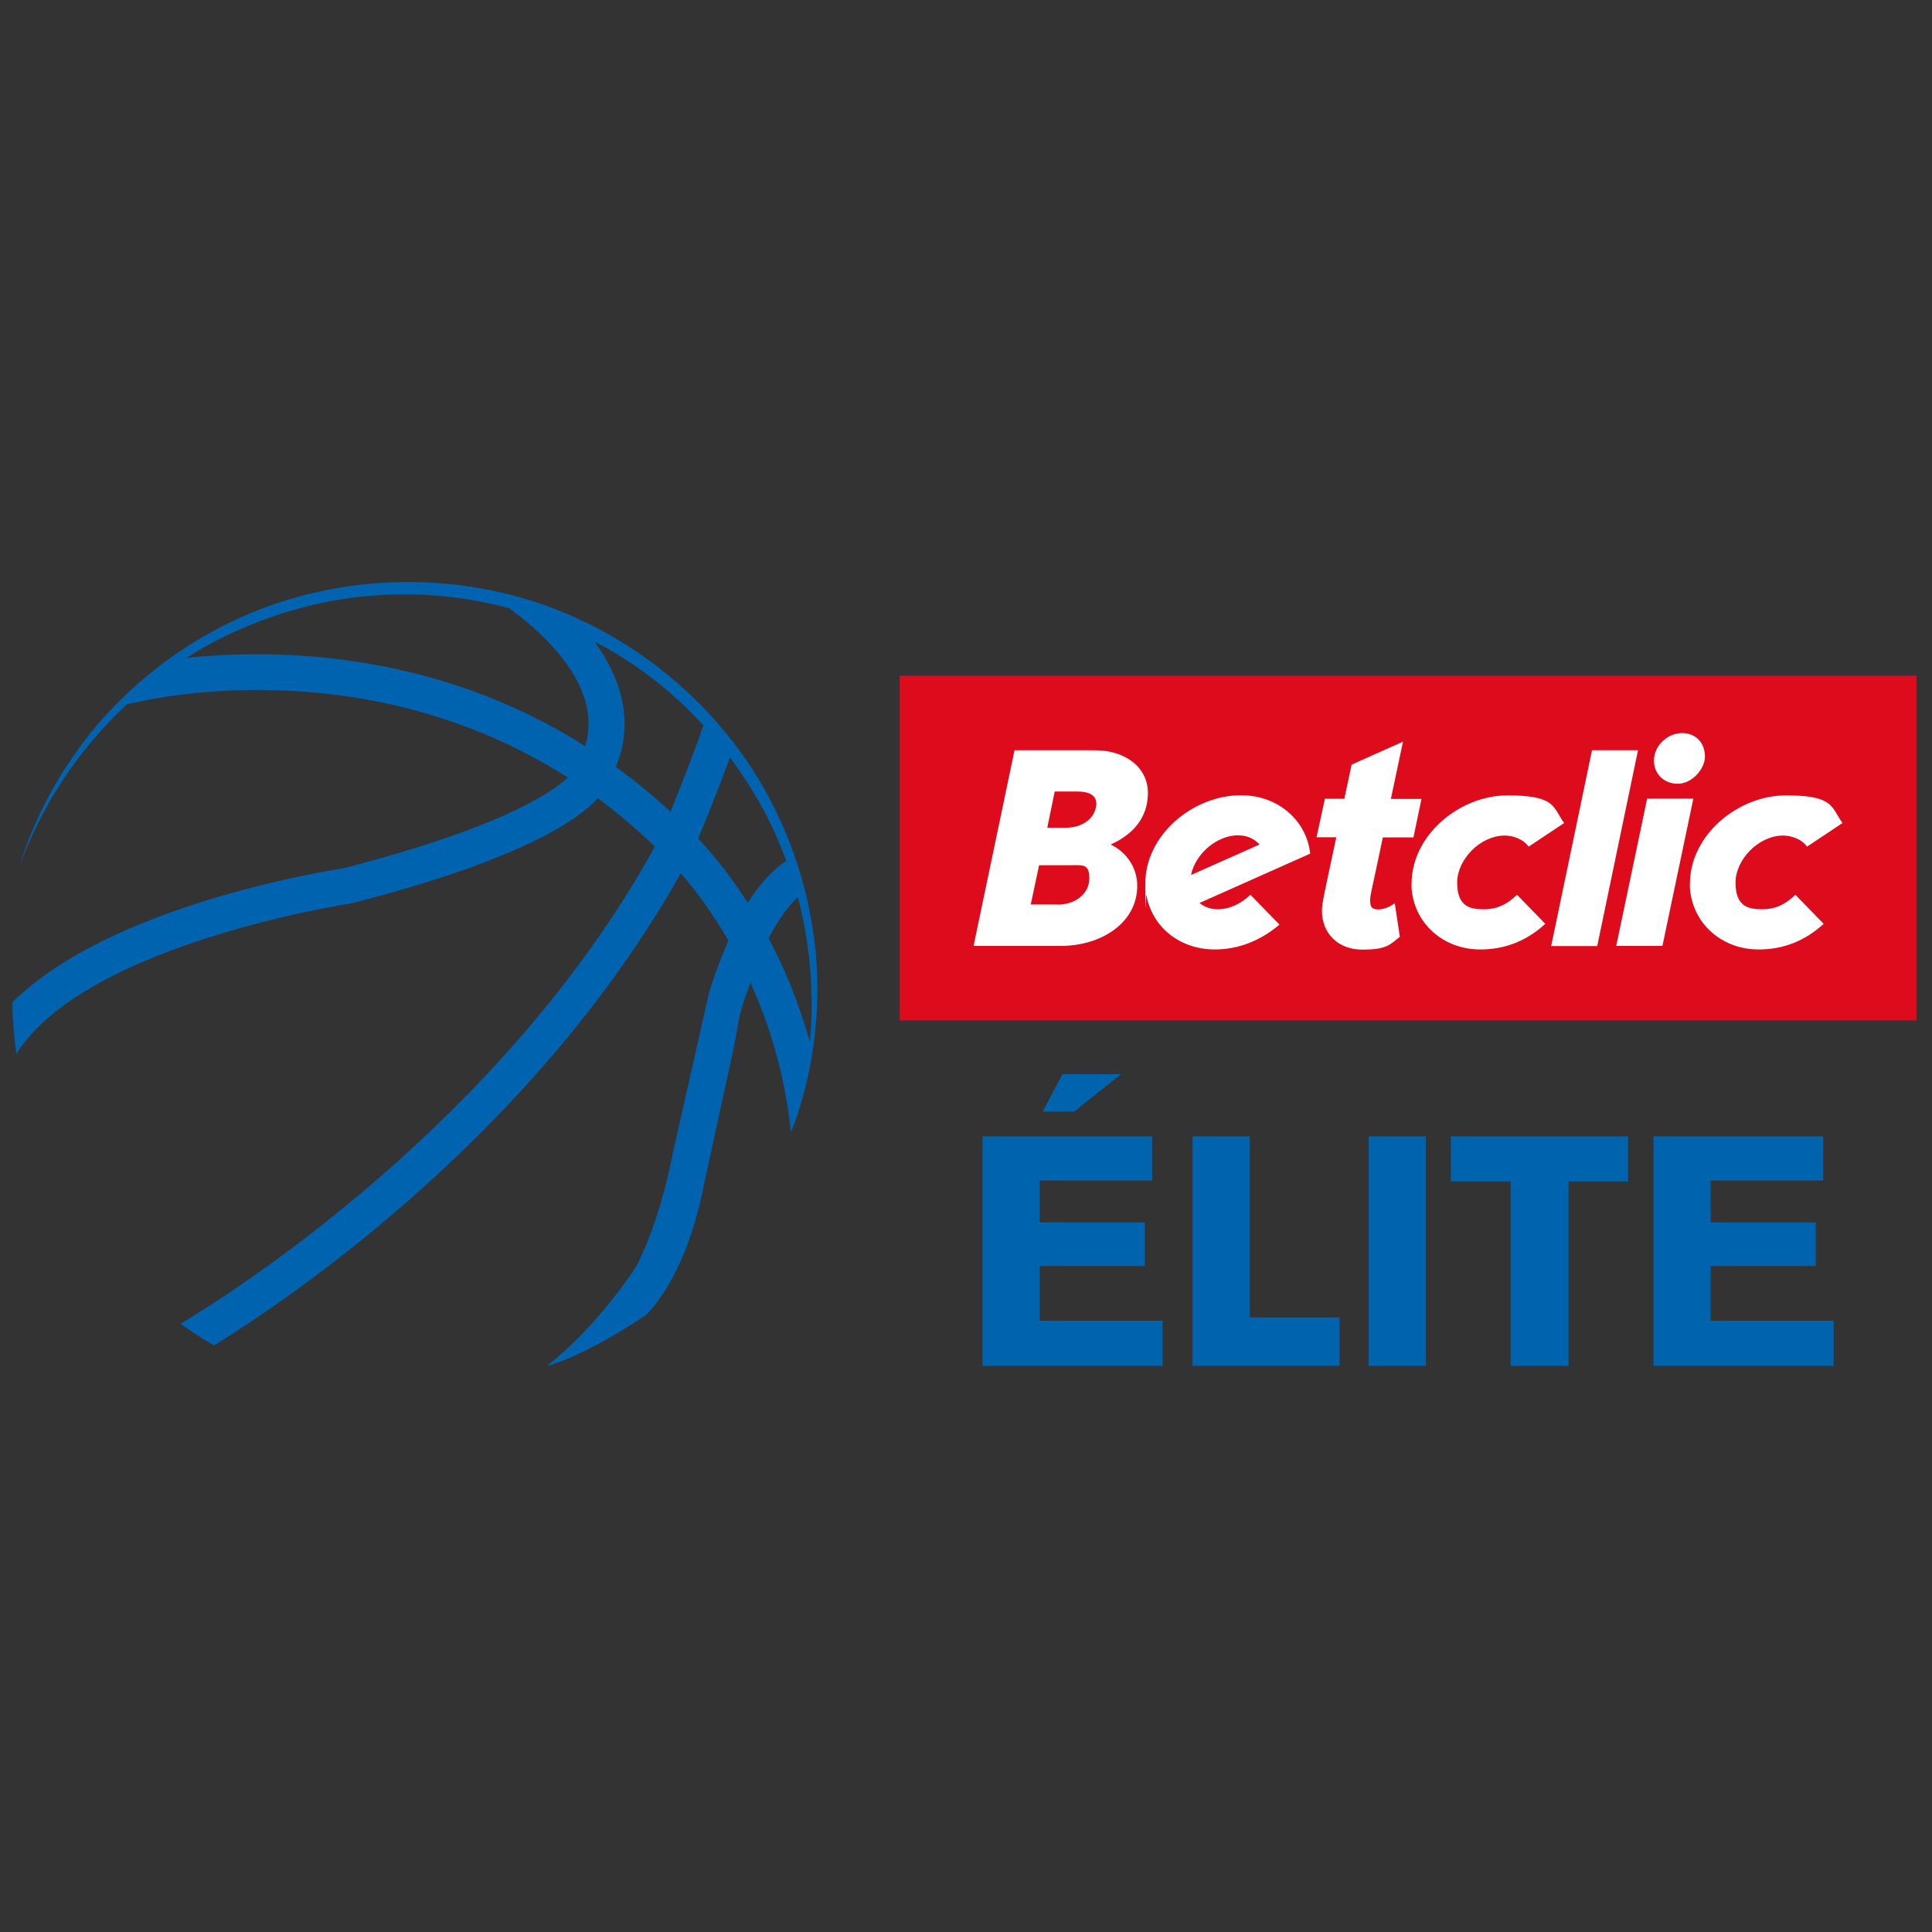 <?xml version="1.0" encoding="UTF-8"?>
<svg id="Calque_2" data-name="Calque 2" xmlns="http://www.w3.org/2000/svg" version="1.1" viewBox="0 0 1250 1250">
  <rect x="0" y="0" width="1250" height="1250" fill="#333333" stroke="none"/>
  <defs>
    <style>
      .cls-1 {
        fill: #0063ae;
      }

      .cls-1, .cls-2, .cls-3, .cls-4 {
        stroke-width: 0px;
      }

      .cls-2 {
        fill: #0063af;
      }

      .cls-3 {
        fill: #fff;
      }

      .cls-4 {
        fill: #dd0b1c;
      }
    </style>
  </defs>
  <path class="cls-2" d="M458.7,642.6l-23,101.7s-7.8,44.1-24.1,75.1c0,0-24.6,38.7-57.9,64.4,0,0,21.4-4.5,63.9-32.7,0,0,26.1-22.5,38.2-86.2l18.9-86.9,3.9-21,1.1-4.1c1.7-6.2,4-11.8,5.8-17.1,12,26.4,22.3,58.8,26.2,96.7l1.8-4.2c11.8-32.5,16.8-67.6,15-102.4-2-34.8-11-69.2-26.3-100.8-30.5-63.2-87.6-112.8-154.3-135.1-66.7-22.2-142.2-16.8-204.5,15.4-31.1,16-59,38.1-81.5,64.8-22.3,26.8-39.4,57.8-49.5,90.9,14.5-40.3,38.8-76.7,69.9-105.6,1.9-.3,5.1-1,10.5-2.1,31.7-6.5,156.7-25.6,274.6,49.7-11.2,10.4-45.2,32.9-144.9,58.6-12.2,1.9-151.6,24.3-214.5,86.8.1,11.3,1,22.4,2.6,33.4,44.5-71.1,214.2-97,215.9-97.3l1.2-.2c105-27,144.4-52,159.1-67.9,12.5,9.2,24.8,19.6,36.9,31.2-98,178.3-274.7,289.6-306.9,308.8,7,5,14.2,9.7,21.7,14,50-30.9,207.3-137.2,302-305.5,7.9,9.1,19.3,23.8,30.8,43.5-4,9.3-8.3,19.9-12.1,32.4l-.5,1.9h0ZM378.6,482.7c-93.2-59-190.7-62.7-248.3-57.9-4,.3-7,.5-9.7.9,8.3-5.3,16.8-10.1,25.7-14.4,30.8-14.8,64.2-24,98.2-26.2,28.5-1.9,57.3,1,84.9,8.4,17,12.2,61.9,48.9,49.2,89.2h0ZM433.8,525.2c-11.6-10.8-23.5-20.4-35.4-29.1,12.5-29.4,3-57.8-13.7-81,17.4,9.1,33.8,20.1,48.6,33,7.7,6.6,14.9,13.7,21.8,21.2-5.7,17-15.1,40.5-21.3,55.9ZM483.9,584.2c-13.1-20.5-25.4-34.5-32.2-41.6,4.6-11.1,13.5-33,20.6-52.5,8.9,12,16.9,24.7,23.8,37.9,4.8,9.3,9,19,12.6,28.9-7,4.7-15.8,12.8-24.9,27.2h0ZM524,674.2c-7.2-25.8-16.7-48.4-26.7-67.1,7-13.6,13.7-21.8,18.9-26.6,8,30.4,10.7,62.3,7.8,93.8h0Z"/>
  <g>
    <g>
      <polygon class="cls-1" points="672.7 819.1 740.7 819.1 740.7 790.9 672.7 790.9 672.7 763.8 745.5 763.8 745.5 735.2 635.7 735.2 635.7 883.7 752.2 883.7 752.2 854.5 672.7 854.5 672.7 819.1"/>
      <polygon class="cls-1" points="695 719.2 725.3 695 687.4 695 674.6 719.2 695 719.2"/>
      <polygon class="cls-1" points="808.6 735.2 771.6 735.2 771.6 883.7 866.7 883.7 866.7 852.4 808.6 852.4 808.6 735.2"/>
      <polygon class="cls-1" points="938.7 764.4 977.4 764.4 977.4 883.7 1014.9 883.7 1014.9 764.4 1053.4 764.4 1053.4 735.2 938.7 735.2 938.7 764.4"/>
      <polygon class="cls-1" points="1106.8 819.1 1174.8 819.1 1174.8 790.9 1106.8 790.9 1106.8 763.8 1179.6 763.8 1179.6 735.2 1069.8 735.2 1069.8 883.7 1186.4 883.7 1186.4 854.5 1106.8 854.5 1106.8 819.1"/>
      <rect class="cls-1" x="885.5" y="735.2" width="37" height="148.5"/>
    </g>
    <g>
      <rect class="cls-4" x="582.1" y="437.2" width="657.9" height="223"/>
      <g>
        <g>
          <path class="cls-3" d="M656.4,485.4h51.8c20.6,0,34.5,11.6,34.5,27.6s-9.6,26.9-24.1,33.4c10.4,5,17.2,15.1,17.2,26.7,0,24-23.3,38.9-49.5,38.9h-56.4l26.5-126.6h0ZM684.2,585.3c11.7,0,20.6-7.2,20.6-17s-4.5-8.5-13.3-8.5h-19.2l-5.4,25.4h17.3ZM690,535.5c10.9,0,19.3-6.8,19.3-15.8-.2-5-4.3-7.6-12.4-7.6h-14.5l-4.8,23.4h12.5Z"/>
          <path class="cls-3" d="M913.3,571.7c0-31.3,30.9-57.1,62.2-57.1s29.1,7.7,36.5,17.9l-23,15.3c-3-4.6-9.8-7.2-15.4-7.2-15.9,0-30.8,15.5-30.8,30.4s7.4,17.3,17.2,17.3,16.1-4.2,21.5-9.4l18.3,18.8c-11.8,10.9-25.9,16.6-42,16.6-25.6,0-44.6-19-44.6-42.6h0Z"/>
          <path class="cls-3" d="M1093.4,571.7c0-31.3,30.9-57.1,62.2-57.1s29.1,7.7,36.5,17.9l-23,15.3c-3-4.6-9.8-7.2-15.4-7.2-15.9,0-30.8,15.5-30.8,30.4s7.4,17.3,17.2,17.3,16.1-4.2,21.5-9.4l18.3,18.8c-11.8,10.9-25.9,16.6-42,16.6-25.6,0-44.6-19-44.6-42.6h0Z"/>
          <g>
            <path class="cls-3" d="M787.8,588.3c-4.5,0-8.6-1.5-11.7-4.1l41.3-18.4,30.3-13.5c-.7-6.5-2.9-12.5-6.2-17.7-7.7-12-21.7-20.1-38.5-20.1-31.1,0-62,25.6-62,57.2s.2,5,.7,7.4c1.1,6.3,3.7,12.2,7.3,17.3,7.9,10.9,21.2,17.9,37,17.9s30.3-6.2,41.8-16.1l-18.8-19.3c-5.8,5.6-13.4,9.4-21.1,9.4h0ZM801.4,540.5c5.6,0,10.3,2.3,13.5,5.9l-44.3,19.7c2.7-13.4,16.4-25.7,30.8-25.7Z"/>
            <path class="cls-3" d="M907.6,479.9l-33.1,14.8-4.7,22.1h-12.6l-5.4,24.9h12.8c-8.3,38.7-9.3,42.8-9.3,47.6,0,14.6,10.4,25.1,26.1,25.1s17.8-3.1,24.3-8.3l-3.3-21.8c-2,1.8-6.5,4.1-10.7,4.1s-5.2-1.7-5.2-5.7.6-4.4,8.2-40.9h19.8l5.2-24.9h-19.8l7.8-36.9h0Z"/>
          </g>
        </g>
        <path class="cls-3" d="M1030,485.4h29.8l-26.4,126.7h-29.8l26.4-126.6h0Z"/>
        <path class="cls-3" d="M1065.7,516.7h29.9l-20,95.3h-29.9l20-95.3h0ZM1070.1,492.2c0-10,8.9-17.9,18.2-17.9s14.8,6.8,14.8,15.1-8.5,17.7-17.6,17.7-15.4-6.6-15.4-14.9h0Z"/>
      </g>
    </g>
  </g>
</svg>